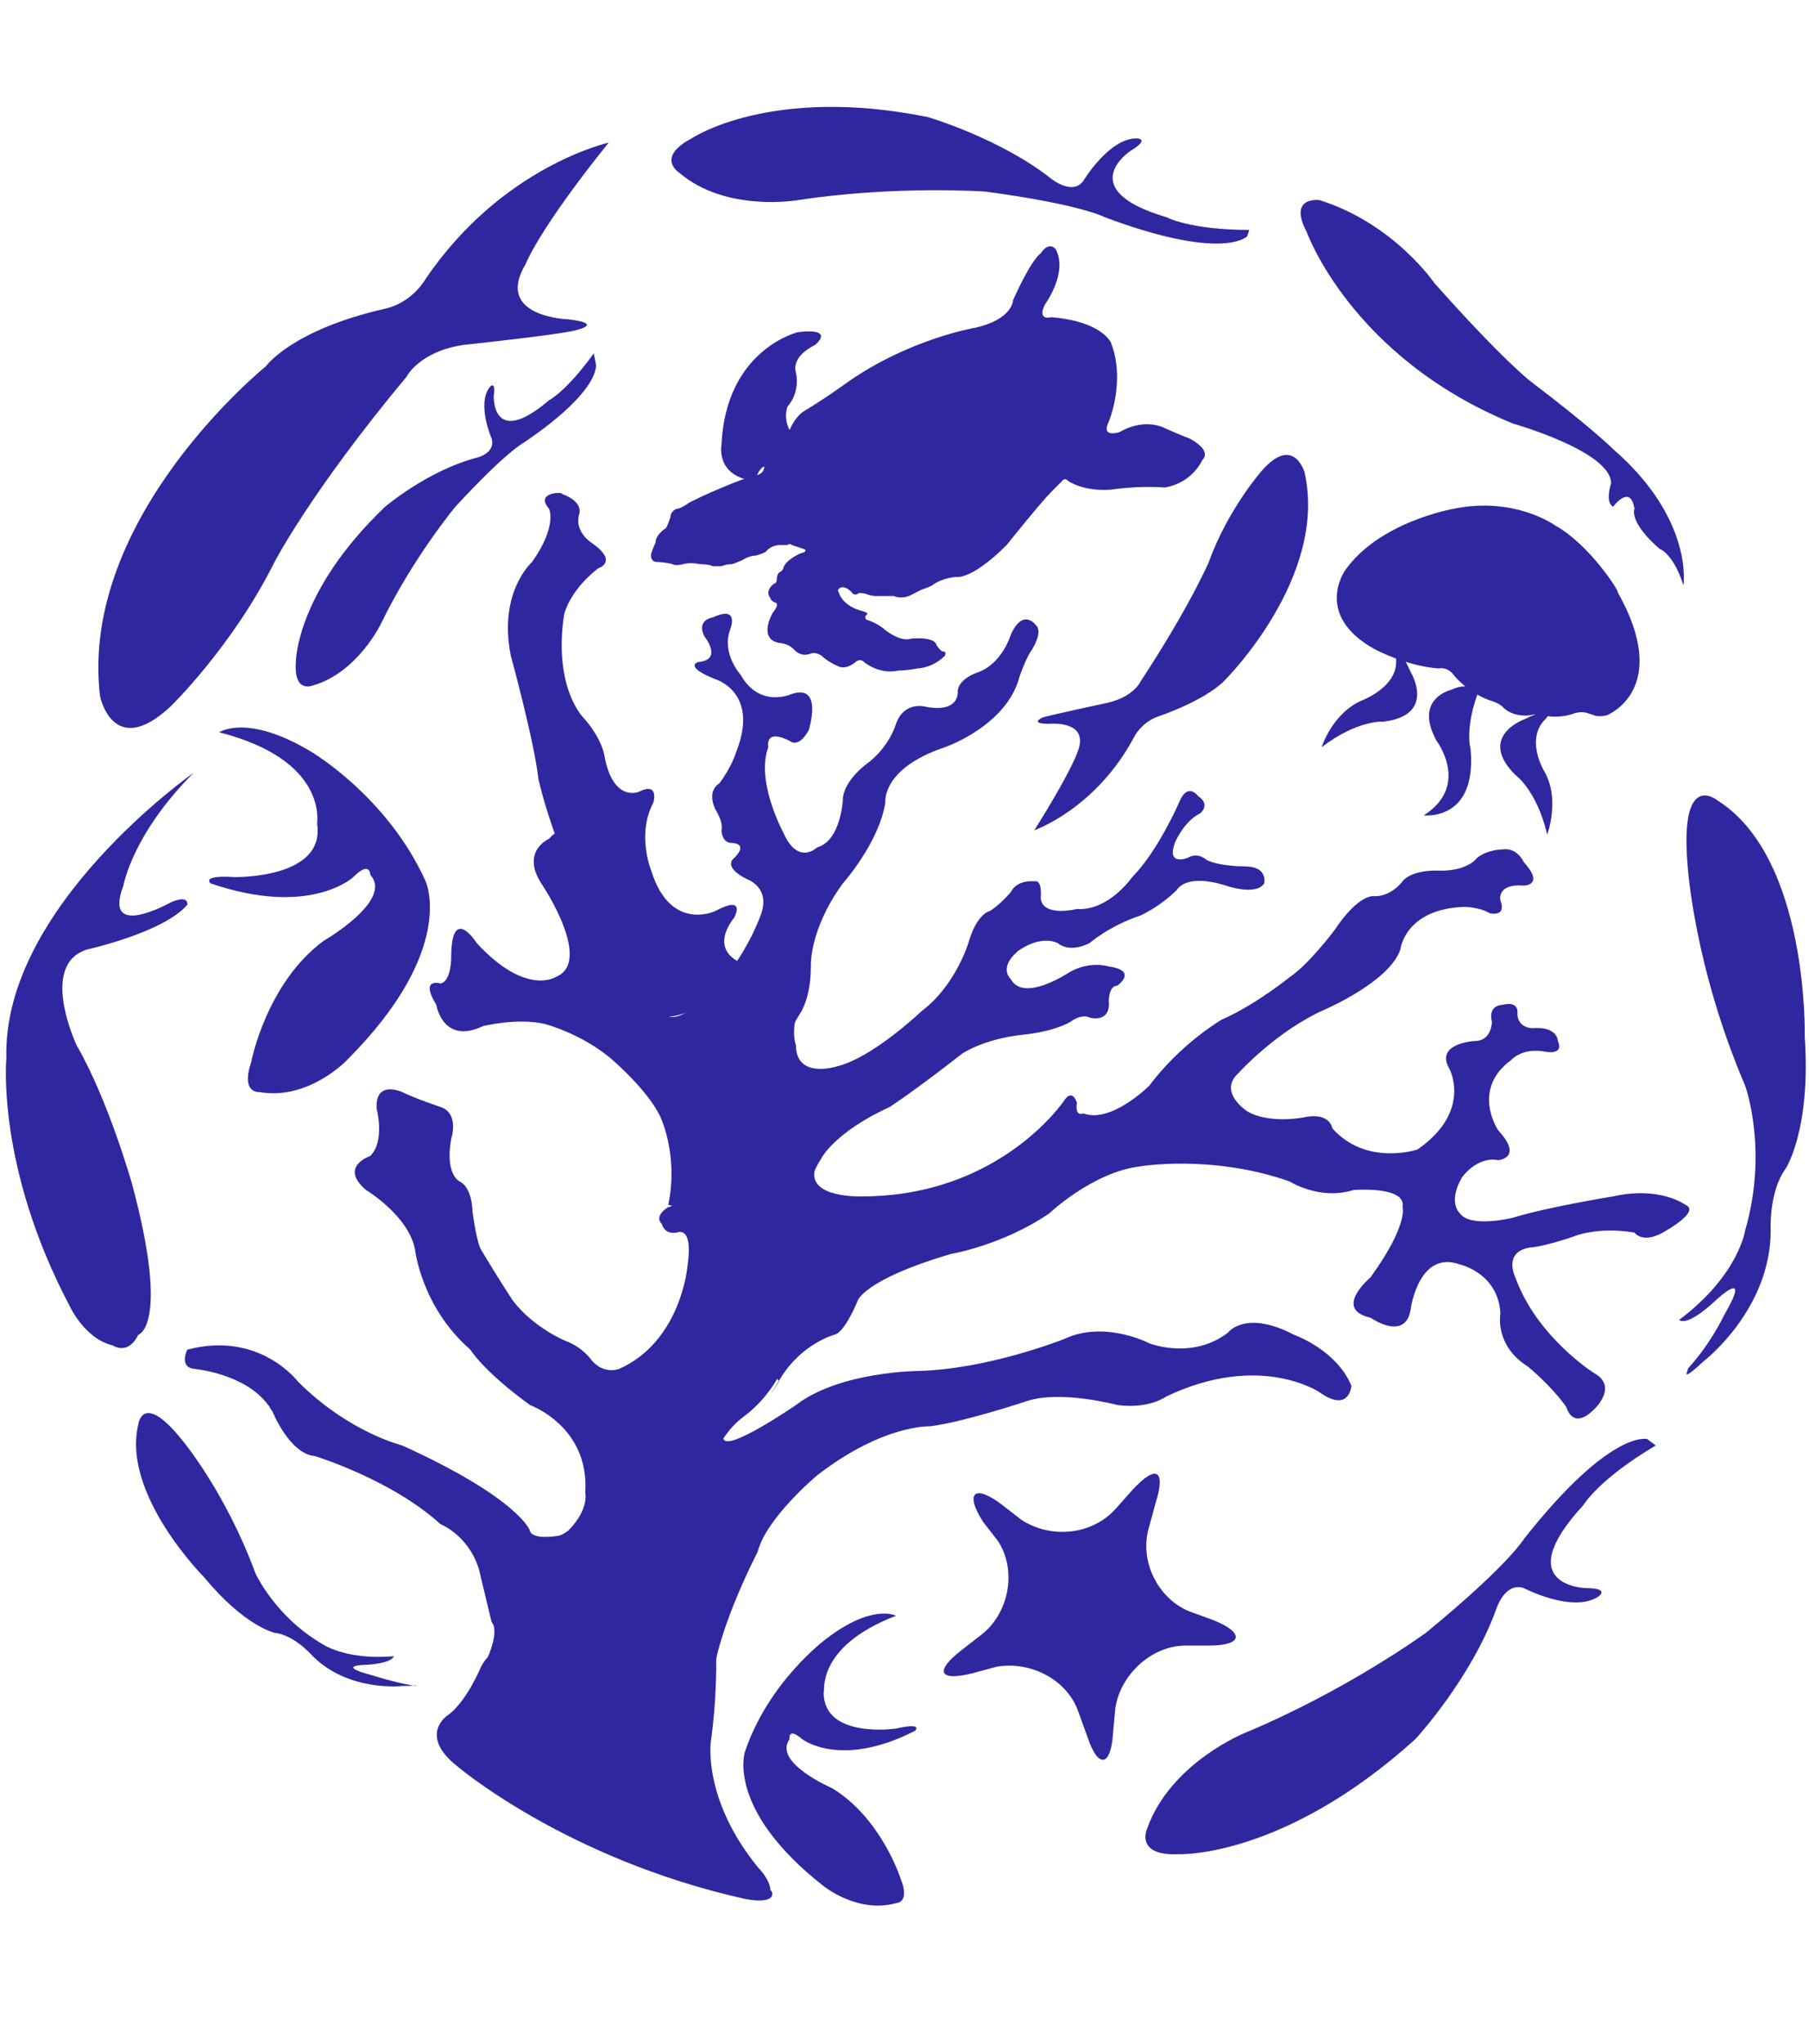 <?xml version="1.0" encoding="utf-8"?>
<!-- Generator: Adobe Illustrator 22.1.0, SVG Export Plug-In . SVG Version: 6.00 Build 0)  -->
<svg version="1.1" id="レイヤー_1" xmlns="http://www.w3.org/2000/svg" xmlns:xlink="http://www.w3.org/1999/xlink" x="0px"
	 y="0px" width="85px" height="96px" viewBox="0 0 85 96" style="enable-background:new 0 0 85 96;" xml:space="preserve">
<style type="text/css">
	.st0{fill:#2F279F;}
	.st1{fill:none;}
</style>
<g id="さんご">
	<path class="st0" d="M22.9,77.9c0,0-0.1,0.3-0.2,0.5C22.7,78.5,22.7,78.5,22.9,77.9c0.6-1.4,0.2-1.7,0.2-1.7l-0.6-2.5
		c-0.5-1.6-1.8-2.1-1.8-2.1c-2.3-2.1-5.9-3.2-5.9-3.2c-1.2-0.1-2-2.1-2-2.1c-0.1-0.1-0.1-0.2-0.2-0.3c-1.1-1.5-3.5-1.7-3.5-1.7
		c-0.7-0.1-0.3-0.9-0.3-0.9c3.4-0.9,5.2,1.5,5.2,1.5c2.4,2.4,4.9,3,4.9,3c5.5,2.5,6,4,6,4s0,0.5,1.6,0.2s0,0,0,0l1.5,4.1L27.2,79
		l-3.4,0.9L22.9,77.9"/>
	<path class="st0" d="M35.4,53.4c0,0,1.3,6.7,3.8,3.8"/>
	<path class="st0" d="M39.3,57.2c0,0-2.4-0.1-0.7-2.8c0,0,0.6-1.2,3.2-2.4c0,0,1.1-0.7,3.4-2.5c0,0,1-0.7,2.9-0.9
		c0,0,1.3-0.1,2.2-0.6c0,0,0.5-0.4,0.9-0.2c0,0,1,0.3,0.9-0.8c0,0,0-0.7,0.4-0.7c0,0,1-0.7-0.4-0.9c0,0-0.9-0.3-1.9,0.3
		c0,0-2.1,1.4-2.7,0.3c0,0-0.6-0.5,0.3-1.3c0,0,1-0.8,1.9-0.4c0,0,0.5,0.5,1.5,0c0,0,0.9-0.8,2.4-1.3c0,0,0.9-0.4,1.7-1.2
		c0,0,0.4-0.8,2.3-0.2c0,0,1.4,0.5,1.8-0.1c0,0,0.2-0.8-0.9-0.8c0,0-1.2,0-1.8-0.3c0,0-0.4-0.4-0.9-0.1c0,0-1,0.4-0.6-0.7
		c0,0,0.4-1,1.2-1.4c0,0,0.5-0.4-0.1-0.8c0,0-0.5-0.7-0.9,0.3c0,0-1,2.3-2.2,3.5c0,0-1.1,1.6-2.6,1.5c0,0-1.6,0.4-1.7-0.5
		c0,0,0.1-0.9-0.3-0.8c0,0-0.8-0.1-1.1,0.5c0,0-0.5,0.6-1,0.9c0,0-0.6,0.1-1,1.5c0,0-0.6,2-2.2,3.2c0,0-2.3,2.2-4,2.6
		c0,0-1.9,0.6-1.9-1c0,0-0.3-0.7,0.2-2s0,0,0,0l-2-0.1l-1.8,2.5l0.7,5.5l3.5,2.8L39.3,57.2z"/>
	<path class="st0" d="M38.3,54.9c-0.4,1.4,2.2,1.3,2.2,1.3c6.5,0,9.5-4.5,9.5-4.5c0.4-0.6,0.6,0.1,0.6,0.1c-0.1,0.7,0.3,0.5,0.3,0.5
		C52.2,52.8,54,51,54,51c1.5-2,3.4-3.1,3.4-3.1c1.6-0.7,3.2-2,3.2-2c0.9-0.6,2.1-2.2,2.1-2.2c1.2-1.8,1.9-1.6,1.9-1.6
		c0.8,0,1.3-0.7,1.3-0.7c0.5-0.6,1.8-0.5,1.8-0.5c1.3,0,1.7-0.6,1.7-0.6c0.5-0.4,1.2-0.4,1.2-0.4c0.7-0.1,1,0.6,1,0.6
		c1,1.1,0,1.1,0,1.1c-1.3-0.1-1.1,0.7-1.1,0.7c0.3,0.8-0.5,0.6-0.5,0.6c-0.5-0.3-1.2-0.3-1.2-0.3c-2.8,0.1-3,2-3,2
		c-0.5,1.5-3.5,2.8-3.5,2.8c-2.3,1-4.1,3-4.1,3c-1,0.9,0.4,1.8,0.4,1.8c1,0.6,2.6,0.3,2.6,0.3c1.3-0.3,1.4,0.5,1.4,0.5
		c1.6,1.8,4,1,4,1c2.6-1.8,1.5-3.8,1.5-3.8c-0.7-1.2,1.2-1.3,1.2-1.3c0.8,0,0.8-0.9,0.8-0.9c-0.2-0.8,0.5-0.8,0.5-0.8
		c0.8-0.2,0.7,0.4,0.7,0.4c0,0.7,0.7,0.7,0.7,0.7c1.2-0.1,1.2,0.6,1.2,0.6c0.3,0.7-0.6,0.5-0.6,0.5c-1.1-0.2-1.6,0.4-1.6,0.4
		c-1.9,1.4-0.6,3.3-0.6,3.3c1.2,1.3,0,1.4,0,1.4c-1-0.2-1.7,0.8-1.7,0.8C68,56.5,68.6,57,68.6,57c0.5,0.7,2.5,0.2,2.5,0.2
		c1.6-0.5,4.7-1,4.7-1c2.2-0.5,3.4,0.4,3.4,0.4c0.7,0.3-0.9,1.2-0.9,1.2c-1.1,0.7-1.5,0.1-1.5,0.1c-1.8-0.3-2.9,0.2-2.9,0.2
		c-1.5,0.5-2,0.5-2,0.5c-1.3,0.2-0.7,1.4-0.7,1.4c1,2.8,3.7,4.5,3.7,4.5c1.1,0.6,0.1,1.6,0.1,1.6c-1.1,1.2-1.4,0-1.4,0
		c-0.7-1-1.8-1.9-1.8-1.9c-1.6-1-1.3-2.5-1.3-2.5c-0.1-1.9-1.9-2.3-1.9-2.3c-1.9-0.7-2.3,2-2.3,2c-0.2,1.7-1.9,0.5-1.9,0.5
		c-1.8-0.4,0-1.9,0-1.9c1.8-2.5,1.5-3.3,1.5-3.3c0.2-1-2.3-0.8-2.3-0.8c-1.6,0.5-3-0.4-3-0.4c-3.7-1.3-7.1-0.7-7.1-0.7
		c-2.2,0.3-4.2,2.2-4.2,2.2c-2.2,1.5-4.6,1.9-4.6,1.9c-4.1,1.2-4.4,2.2-4.4,2.2s-0.6,1.5-1.1,1.6c0,0-1.5,0.4-2.5,2
		s-0.1,0.2-0.1,0.2L33.7,60l1.5-5.8L38.3,54.9z"/>
	<path class="st0" d="M25.8,23.9c0,0,0.4,0.8-0.8,2.5c0,0-1.6,1.4-1,4.4c0,0,1.1,4,1.3,5.8c0,0,0.8,3.7,3,7.3c0,0,2.2,2.9,0.5,3.5
		c0,0,3.6,1.8,6.2-2.1c0,0-1.8-0.5-0.5-2.2c0,0,0.6-1.1-0.9-0.3c0,0-2.1,1-3-1.9c0,0-0.7-1.7,0.1-3.2c0,0,0.3-1-0.7-0.5
		c0,0-1.2,0.5-1.6-1.7c0,0-0.1-0.8-1-1.8c0,0-1.4-1.4-0.9-4.8c0,0,0.2-1.1,1.6-2.2c0,0,1-0.3-0.3-1.2c0,0-0.8-0.5-0.6-1.3
		c0,0,0.3-0.6-0.8-1C26.5,23.1,25.1,23.1,25.8,23.9z"/>
	<path class="st0" d="M33.5,79.5c-0.2-2.2,2.1-6.6,2.1-6.6c0.4-1.6,2.8-3.6,2.8-3.6c3.1-2.4,5.3-2.3,5.3-2.3
		c1.6-0.2,4.6-1.2,4.6-1.2c1.6-0.5,4.2,0.2,4.2,0.2c1.5,0.2,2.3-0.4,2.3-0.4c4.4-2.1,7.2-0.2,7.2-0.2c1.4,1,1.5-0.3,1.5-0.3
		c-0.7-1.7-2.7-2.4-2.7-2.4c-2.3-1.2-3.1-0.1-3.1-0.1C56,63.9,54,63.1,54,63.1s-2.1-1.1-4-0.2c0,0-3.5,1.4-6.8,1.5
		c0,0-3.7,0-5.8,1.6c0,0-3.2,2.2-3.4,1.6c0,0-1.4-0.1,0.4-2.6l-1.8,0.4l-1.8,4L33.5,79.5z"/>
	<path class="st0" d="M33.1,70.5"/>
	<path class="st0" d="M33.1,46.8c0,0-1.5,1.9-2.4,0.4c0,0-0.6-0.6-1.9-4.3c0,0-1.6-5.2-3-3.5c0,0-1.4,0.6-0.3,2.2
		c0,0,2.4,3.6,0.6,4.3c0,0-1.4,0.9-3.7-1.6c0,0-1.2-1.9-1.2,0.7c0,0,0,1.1-0.5,1.2c0,0-1-0.3-0.2,1c0,0,0.3,1.9,2.2,1
		c0,0,1.6-0.4,2.9-0.1c0,0,1.9,0.5,3.3,1.8c0,0,1.5,1.3,2.1,2.5c0,0,0.9,1.8,0.4,4.2c0,0,2.8,0.8,3.2-3.1l-0.2-8.2
		c0,0-0.5,0.6-0.8,0.8C33.7,46.1,33.5,46.4,33.1,46.8z"/>
	<path class="st0" d="M35,89.2c-8.5-1.9-13.6-6.3-13.6-6.3c-1.7-1.4-0.4-2.3-0.4-2.3c0.9-0.6,1.6-2.3,1.6-2.3
		c0.9-1.7,2.3-0.1,2.3-0.1c0.8,0.6,1.3-0.7,1.3-0.7c0.6-2.2-0.8-4.3-0.8-4.3c-0.7-0.9,0.4-1,0.4-1c0.4,0.1,0.9-0.3,0.9-0.3
		c1-1,0.8-1.8,0.8-1.8c0.2-3.1-2.6-4.1-2.6-4.1c-2.2-1.6-2.8-2.6-2.8-2.6c-2.3-2-2.6-4.7-2.6-4.7c-0.3-1.6-2.3-2.8-2.3-2.8
		c-1.3-1.1,0.2-1.6,0.2-1.6c0.7-0.7,0.3-2.2,0.3-2.2c-0.1-1.4,1.2-0.8,1.2-0.8c0.6,0.3,1.8,0.7,1.8,0.7c0.9,0.3,0.5,1.5,0.5,1.5
		c-0.3,1.7,0.4,2,0.4,2c0.6,0.3,0.6,1.4,0.6,1.4c0.2,1.5,0.4,1.8,0.4,1.8c0.9,1.5,1.5,2.4,1.5,2.4c1,1.3,2.5,1.9,2.5,1.9
		c0.8,0.3,1.2,0.9,1.2,0.9c0.6,0.7,1.3,0.4,1.3,0.4c2.9-1.3,3.2-4.8,3.2-4.8c0.3-2-0.5-1.6-0.5-1.6c-0.6,0.1-0.7-0.4-0.7-0.4
		c-0.4-0.4,0.3-0.8,0.3-0.8c0.3,0,0.6-0.6,0.6-0.6c2.4-4.7,1-6,1-6c-1.6-2.4,0.3-3.4,0.3-3.4c1.6-1.4,2.4-3.6,2.4-3.6
		c0.6-1.4-0.6-1.8-0.6-1.8c-1.2-0.6-0.6-1-0.6-1c0.7-0.7-0.1-0.7-0.1-0.7c-0.5,0-0.5-0.6-0.5-0.6c0.1-0.4-0.3-1-0.3-1
		c-0.4-0.9,0.2-1.2,0.2-1.2c0.6-0.8,0.8-1.5,0.8-1.5c1.1-2.8-1-3.4-1-3.4c-1.5-0.6-0.8-0.8-0.8-0.8c1.2-0.1,0.3-1.2,0.3-1.2
		c-0.4-0.8,0.4-0.9,0.4-0.9c1.3-0.6,0.8,0.6,0.8,0.6c-0.4,1.1,0.5,2.1,0.5,2.1c0.9,1.6,2.4,0.9,2.4,0.9c1.5-0.5,0.8,1.7,0.8,1.7
		c-0.5,0.9-0.9,0.5-0.9,0.5c-1.2-0.6-1,0.3-1,0.3c-0.6,1.6,0.7,4,0.7,4c0.7,1.6,1.6,0.7,1.6,0.7c1.1-0.3,1.2-2.2,1.2-2.2
		c0-0.9,1.1-1.7,1.1-1.7c1.1-0.8,1.4-1.9,1.4-1.9c0.4-1.1,1.4-0.8,1.4-0.8c1.6,0.3,1.5-0.7,1.5-0.7c0-0.6,0.9-0.9,0.9-0.9
		c1.2-0.4,1.6-1.8,1.6-1.8c0.6-1.3,1.2-0.4,1.2-0.4c0.3,0.3-0.2,1.1-0.2,1.1c-0.3,0.4-0.6,1.3-0.6,1.3c-0.6,2.3-3.5,3.3-3.5,3.3
		c-3,1-2.8,2.6-2.8,2.6c-0.3,1.9-2,3.8-2,3.8c-1.6,2.2-1.5,3.9-1.5,3.9c0,1.5-0.5,2.2-0.5,2.2c-0.9,1.4-1.2,2.9-1.2,2.9
		c-1.5,5.1,0.4,9.8,0.4,9.8c1.5,3.9-1.8,6.2-1.8,6.2c-3.3,2.4-1.5,9-1.5,9c0.4,3.1-0.1,6.3-0.1,6.3s-0.4,2.7,2.2,5.9
		c0,0,0.6,0.6,0.6,1.1C36.3,88.8,36.6,89.5,35,89.2z"/>
</g>
<path class="st0" d="M18.1,14.5c1.3-0.3,1.9-1.4,1.9-1.4c3.6-5.3,8.6-6.4,8.6-6.4c-3.3,4.1-3.9,5.7-3.9,5.7c-1.5,2.5,2,2.6,2,2.6
	c1.7,0.2,0.4,0.5,0.4,0.5c-0.6,0.2-5.3,0.7-5.3,0.7c-2.1,0.3-2.7,1.5-2.7,1.5c-4.5,5.4-6.2,8.7-6.2,8.7c-2,4-4.9,6.8-4.9,6.8
	c-2.7,2.5-3.3-0.5-3.3-0.5c-1-8.4,7.8-15.5,7.8-15.5S13.7,15.5,18.1,14.5z"/>
<path class="st0" d="M42.1,75.9c0,0-1.1-0.6-3.3,1.1c0,0-2.7,2-3.8,5.3c0,0-0.9,2.7,3.7,6.3c0,0,1.6,1.3,3.4,0.8c0,0,0.7,0,0.2-1.2
	c0,0-0.9-2.8-3.2-4.2c0,0-2.8-1.2-2-2.3c0,0-0.1-0.6,0.6,0c0,0,1.8,1.4,5.3-0.4c0,0,0.4-0.4-0.9-0.1c0,0-3.4,0.5-3.4-1.7
	C38.8,79.6,38.2,77.4,42.1,75.9z"/>
<path class="st0" d="M77.4,67.6c0,0-1.7-0.5-5.8,4.7c0,0-0.7,1.2-4.6,4.4c0,0-3.7,2.7-8.5,4.7c0,0-3.5,1.4-4.6,4.5
	c0,0-0.6,1.3,1.5,1.2c0,0,4.9,0.2,11.1-5.4c0,0,2.6-2.8,3.8-6.1c0,0,0.4-1.3,1.3-1c0,0,2.3,1.2,3.5,0.4c0,0,0.6-0.4-0.6-0.4
	c0,0-3.6-0.1-0.1-3.9c0,0,0.7-1.2,3.4-2.8L77.4,67.6z"/>
<path class="st0" d="M9.1,36.3c0,0-9,6.3-8.8,13.4c0,0-0.5,5.1,3,11.7c0,0,0.7,1.5,2,1.8c0,0,0.7,0.5,1.2-0.5c0,0,1.5-0.4-0.3-7.1
	c0,0-1.1-3.9-2.6-6.5c0,0-1.8-3.8,0.5-4.5c0,0,3.6-0.8,4.7-2.1c0,0,0.1-0.5-0.8-0.1c0,0-3.2,1.8-2.2-0.8C5.8,41.6,6.2,39.2,9.1,36.3
	z"/>
<path class="st0" d="M58.6,11.1c0,0-1.1,1.2-6.7-0.9c0,0-1.1-0.6-5.6-1.2c0,0-4.2-0.3-8.8,0.4c0,0-3.4,0.6-5.6-1.3
	c0,0-1.1-0.7,0.6-1.6c0,0,3.7-2.5,11.1-1c0,0,3.4,1,5.8,2.9c0,0,1,0.8,1.5,0.1c0,0,1.2-2,2.5-2c0,0,0.7,0-0.3,0.6
	c0,0-2.7,1.8,1.7,3.1c0,0,1.1,0.6,3.9,0.6L58.6,11.1z"/>
<path class="st0" d="M10.3,34.4c0,0,1.3-0.9,4.3,0.9c0,0,3.6,2.1,5.4,6.1c0,0,1.5,3.2-3.7,8.4c0,0-1.8,1.9-4.1,1.5
	c0,0-0.9,0.1-0.4-1.4c0,0,0.7-3.7,3.4-5.7c0,0,3.3-1.9,2.2-3.1c0,0,0-0.7-0.8,0.1c0,0-2,1.9-6.7,0.3c0,0-0.5-0.4,1.1-0.3
	c0,0,4.3,0.1,3.9-2.5C14.9,38.6,15.4,35.7,10.3,34.4z"/>
<path class="st0" d="M28,17.1c0,0,0.3,1.2-3.4,3.7c0,0-0.8,0.4-3.2,3c0,0-2,2.4-3.5,5.5c0,0-1.1,2.3-3.2,2.9c0,0-0.9,0.4-0.8-1.1
	c0,0,0-3.3,4.2-7.3c0,0,2-1.7,4.3-2.3c0,0,0.9-0.2,0.7-0.9c0,0-0.7-1.6-0.1-2.4c0,0,0.3-0.4,0.2,0.4c0,0-0.1,2.5,2.6,0.2
	c0,0,0.8-0.4,2.1-2.2L28,17.1z"/>
<g id="ヒトデ">
	<path class="st0" d="M46.2,71.5c-0.9-1.4-0.4-1.8,0.9-0.8l0.9,0.7c1.4,0.9,3.3,0.7,4.4-0.5l0.8-0.9c1.1-1.2,1.6-1,1.1,0.6L54,71.7
		c-0.5,1.6,0.4,3.4,1.9,4l1.1,0.4c1.5,0.6,1.4,1.2-0.2,1.2h-1.1c-1.6,0-3.1,1.4-3.3,3l-0.1,1.1c-0.1,1.6-0.7,1.7-1.2,0.2l-0.4-1.1
		c-0.5-1.6-2.3-2.5-3.9-2.2l-1.1,0.3c-1.6,0.4-1.8-0.1-0.5-1.1l0.9-0.7c1.3-1,1.7-3,0.8-4.4L46.2,71.5z"/>
</g>
<path id="ウミガメ" class="st0" d="M35.9,22c0,0,0,0.3-0.6,0.4c0,0-0.2,0-1.6,0.6c0,0-0.5,0.2-1.3,0.6c0,0-0.4,0.3-0.6,0.3
	c0,0-0.3,0.1-0.3,0.4c0,0-0.1,0.3-0.2,0.5c0,0-0.5,0.3-0.5,0.7c0,0-0.1,0.2-0.2,0.5c0,0-0.1,0.4,0.3,0.4c0,0,0.3,0,0.7,0.1
	c0,0,0.1,0.1,0.5,0c0,0,0.3-0.1,0.8,0c0,0,0.4,0,0.6,0.1c0,0,0.2,0,0.4,0c0,0,0.2-0.1,0.5-0.1c0,0,0.3-0.1,0.5-0.2
	c0,0,0.3-0.2,0.6-0.2c0,0,0.4-0.1,0.5-0.2c0,0,0.2-0.3,0.7-0.3c0,0,0.1,0,0.3,0c0,0,0.1-0.1,0.2,0c0,0,0.3,0.1,0.6,0.2
	c0,0,0.2,0.1-0.2,0.2c0,0-0.7,0.3-0.8,0.7c0,0,0,0.1-0.2,0.2c0,0-0.1,0.1-0.1,0.3c0,0,0,0.2-0.1,0.2c0,0-0.5,0.3-0.2,0.7
	c0,0,0,0.1,0.2,0.2c0,0,0.3,0-0.1,0.5c0,0-0.7,1.2,0.3,1.4c0,0,0.4,0,0.7,0.3c0,0,0.3,0.4,0.8,0.2c0,0,0.2-0.1,0.5,0.1
	c0,0,0.3,0.3,0.8,0.5c0,0,0.3,0.2,0.8-0.2c0,0,0.2-0.2,0.4,0c0,0,0.7,0.6,1.6,0.4c0,0,0.4,0,0.9-0.1c0,0,0.7,0,1.3-0.6
	c0,0,0.1-0.2-0.1-0.2c0,0-0.1,0-0.3-0.3c0,0,0-0.4-1.2-0.3c0,0-0.4,0.2-1.2-0.4c0,0-0.3-0.3-0.9-0.5c0,0-0.1-0.1,0-0.2
	c0,0,0.2-0.1-0.2-0.2c0,0-0.9-0.2-1.1-0.9c0,0-0.1-0.1,0.1-0.2c0,0,0.2-0.1,0.5,0.2c0,0,0.1,0.2,0.3,0.1c0,0,0-0.1,0.4,0
	c0,0,0.2,0.1,0.5,0.1c0,0,0.4,0,0.8,0c0,0,0.4,0.2,0.9-0.1c0,0,0.2-0.1,0.4-0.2c0,0,0.3-0.1,0.5-0.2c0,0,0.3-0.3,1.1-0.4
	c0,0,0.7,0.2,2.4-1.5c0,0,1.6-2,2.1-2.5c0,0,0.4-0.4,0.5-0.5c0,0,0.1-0.2,0.3,0c0,0,0.7,0.5,2,0.4c0,0,1.3-0.2,2.5-0.1
	c0,0,1.2-0.1,1.8-1.3c0,0,0.5-0.4-0.6-1c0,0-0.3-0.1-1.2-0.5c0,0-0.9-0.5-2.1,0.2c0,0-0.9,0.3-0.5-0.5c0,0,0.8-1.9,0.1-3.7
	c0,0-0.4-1-2.8-1.2c0,0-0.7,0.2-0.3-0.6c0,0,1.1-1.5,0.5-2.6c0,0-0.3-0.4-0.7,0.2c0,0-0.4,0.2-1.3,2.2c0,0,0,0.9-1.8,1.3
	c0,0-3,0.5-5.9,2.5c0,0-1.1,0.8-2.1,1.4c0,0-0.4,0.2-0.7,0.9c0,0-0.3-0.5-0.1-1.1c0,0,0.6-0.6,0.4-1.6c0,0-0.3-0.7,0.9-1.3
	c0,0,1-0.8-0.8-0.6c0,0-3.4,0.8-3.6,5.3c0,0-0.3,1.5,1.6,1.7C35.6,22,36,21.8,35.9,22z"/>
<g id="くらげ_xFF12_">
	<path class="st0" d="M73.1,24.7c0,0-1.9-1.4-4.8-0.8c0,0-3.5,0.6-5.1,2.9c0,0-1.5,2.1,1.4,3.7c0,0,1.5,0.8,3,0.9
		c0,0,0.4-0.1,0.7,0.3c0,0,0.6,0.8,1.7,1.2c0,0,0.4,0.1,0.6,0.3c0,0,0.4,0.5,1.3,0.4c0,0,0.3-0.1,0.6,0c0,0,0.7,0.2,1.5-0.1
		c0,0,0.3-0.1,0.6,0c0.3,0.1,0.3,0.1,0.3,0.1s0.2,0.1,0.6,0c0,0,3.1-1.2,0.5-5.8C76.1,27.8,74.7,25.6,73.1,24.7z"/>
	<path class="st0" d="M71.6,33.8c0,0-2.2,0.8-0.4,2.6c0,0,1,0.7,1.5,2.8c0,0,0.6-1.6-0.1-2.9c0,0-0.9-1.4-0.1-2.4c0,0,0,0,0.1-0.1
		C73.4,32.9,71.6,33.8,71.6,33.8z"/>
	<path class="st0" d="M66.3,31.6c0,0,1.2,2-1.3,2.3c0,0-1.2-0.1-2.9,1.2c0,0,0.5-1.6,1.9-2.2c0,0,1.6-0.6,1.6-1.8V31
		C65.5,29.8,66.3,31.6,66.3,31.6z"/>
	<path class="st0" d="M68.2,32.4c0,0-1.8,0.4-0.7,2.4c0,0,1.6,2.1-0.6,3.5c0,0,2.5,0.3,2.2-3.1c0,0-0.3-1,0.4-2.8
		C69.6,32.5,69,32,68.2,32.4z"/>
</g>
<path class="st0" d="M79.1,27.5c0,0,0.5-3.1-3.3-6.4c0,0-1-1-3.9-3.2c0,0-1.3-1-4.5-4.6c0,0-1.9-2.8-5.4-3.9c0,0-1.5-0.2-0.6,1.5
	c0,0,2.1,5.9,9.7,9c0,0,4.6,1.3,4.6,2.8c0,0-0.3,0.9,0.1,1.1c0,0,0.8-1.1,1,0.1c0,0-0.3,0.6,1.2,1.9C78.1,25.8,78.7,26.2,79.1,27.5z
	"/>
<path class="st0" d="M54.3,33.7c-0.7,0.3-1,0.9-1,0.9C51.5,38,48.6,39,48.6,39c1.7-2.7,2-3.6,2-3.6c0.7-1.6-1.3-1.4-1.3-1.4
	c-1,0-0.3-0.3-0.3-0.3c0.3-0.1,3.1-0.7,3.1-0.7c1.2-0.3,1.5-1,1.5-1c2.3-3.5,3.2-5.6,3.2-5.6c0.9-2.5,2.5-4.3,2.5-4.3
	c1.5-1.7,2,0.1,2,0.1c1.1,4.9-3.7,9.7-3.7,9.7S56.9,32.8,54.3,33.7z"/>
<path class="st0" d="M18.9,79.2c0,0-2.6,0.3-4.3-1.5c0,0-0.8-0.9-1.7-1c0,0-1.4-0.3-3.3-2.6c0,0-3.9-3.9-3.1-7.2
	c0,0,0.2-1.6,2.1,0.8c0,0,2,2.4,3.4,6.2c0,0,0.9,2,3.1,3.3c0,0,1.1,0.8,3.4,0.6c0,0,0,0.3-1.2,0.4c0,0-1.7,0,0.2,0.5
	c0,0,0.9,0.3,2,0.5C19.4,79.1,20,79.2,18.9,79.2z"/>
<path class="st0" d="M80.1,63.9c0,0,3.1-2.4,3.1-6.1c0,0-0.1-1.8,0.7-2.9c0,0,1.2-1.8,0.9-6.2c0,0,0.2-8.4-4.1-11.1
	c0,0-1.8-1.5-1.4,3.1c0,0,0.3,4.7,2.7,10.3c0,0,1.1,3,0,6.8c0,0-0.3,2.1-3.1,4.2c0,0,0.3,0.4,1.7-0.9c0,0,1.8-1.7,0.4,0.7
	c0,0-0.6,1.3-1.7,2.5C79.4,64.3,78.8,65.1,80.1,63.9z"/>
<rect x="0.2" class="st1" width="85" height="96"/>
</svg>
